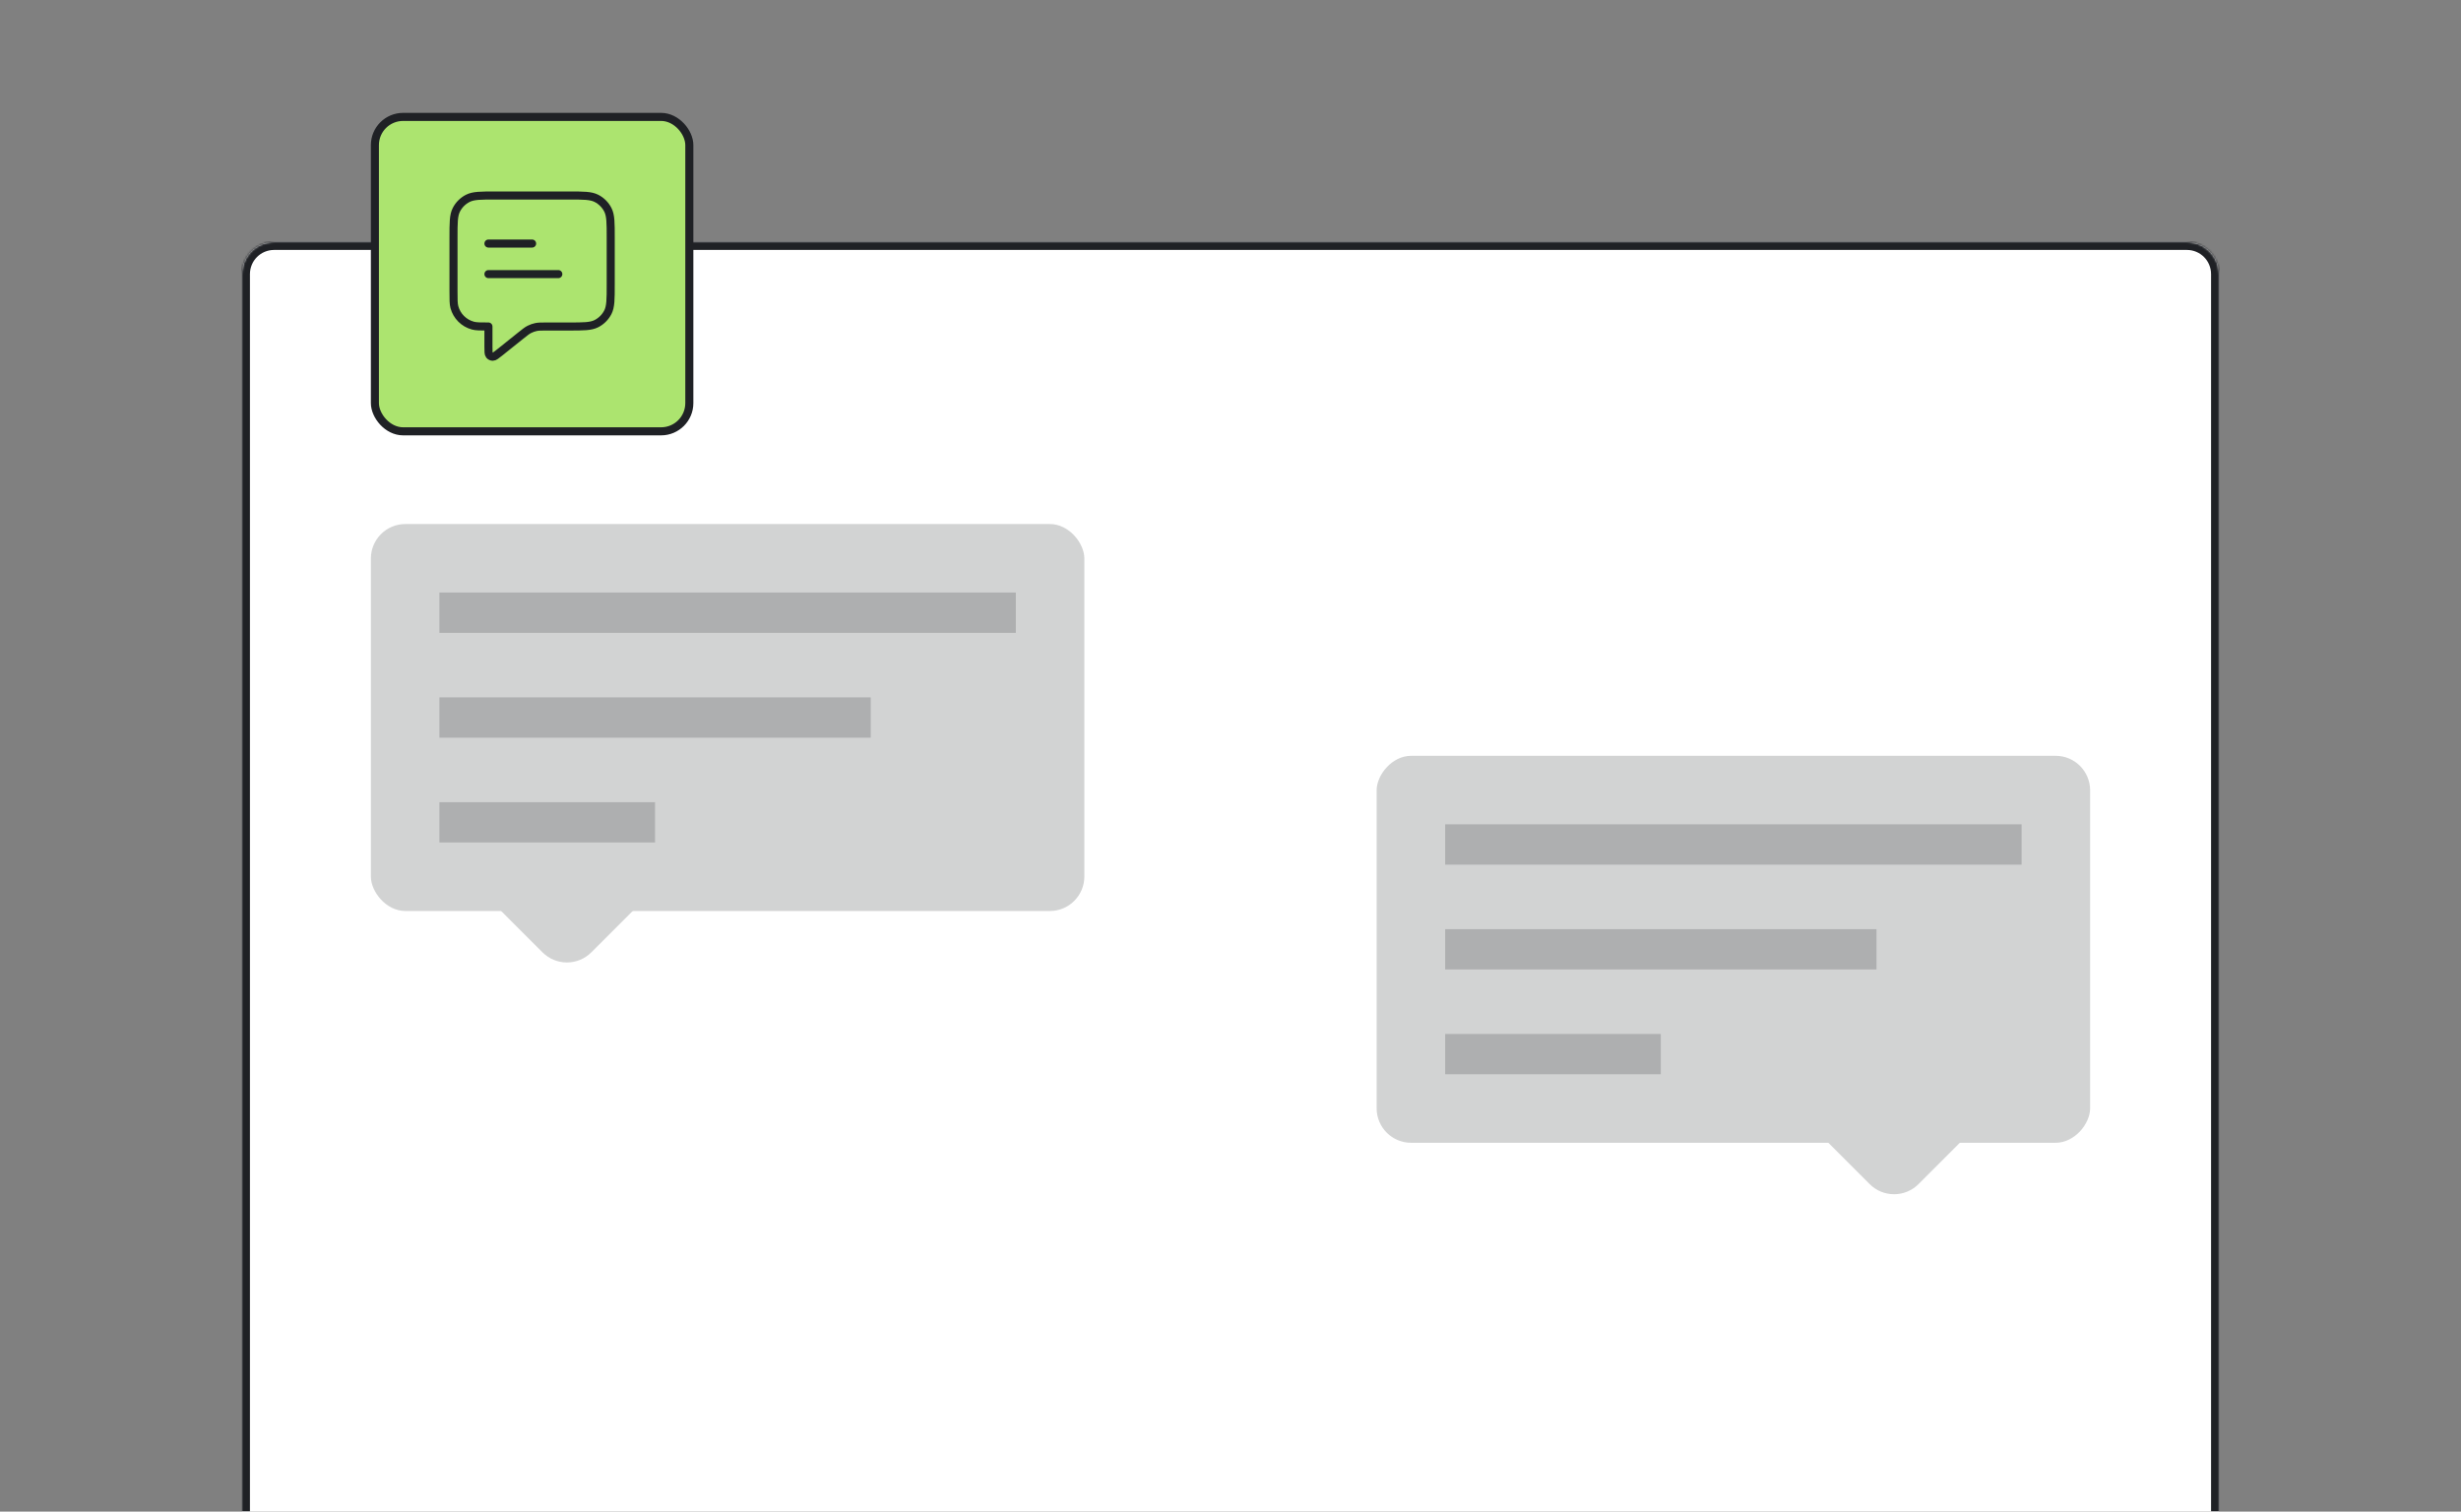 <svg width="1221" height="750" viewBox="0 0 1221 750" fill="none" xmlns="http://www.w3.org/2000/svg">
<rect x="0" y="0" width="1221" height="750" fill="#808080" stroke="none"/>
<mask id="path-1-inside-1_4397_4226" fill="white">
<path d="M120 136C120 127.163 127.163 120 136 120H1085C1093.84 120 1101 127.163 1101 136V750H120V136Z"/>
</mask>
<path d="M120 136C120 127.163 127.163 120 136 120H1085C1093.84 120 1101 127.163 1101 136V750H120V136Z" fill="white"/>
<path d="M116 136C116 124.954 124.954 116 136 116H1085C1096.05 116 1105 124.954 1105 136H1097C1097 129.373 1091.63 124 1085 124H136C129.373 124 124 129.373 124 136H116ZM1101 750H120H1101ZM116 750V136C116 124.954 124.954 116 136 116V124C129.373 124 124 129.373 124 136V750H116ZM1085 116C1096.05 116 1105 124.954 1105 136V750H1097V136C1097 129.373 1091.63 124 1085 124V116Z" fill="#1F2125" mask="url(#path-1-inside-1_4397_4226)"/>
<rect x="281.267" y="374.608" width="77.794" height="77.794" rx="17.129" transform="rotate(45 281.267 374.608)" fill="#D2D3D3"/>
<rect x="184" y="260" width="354" height="192" rx="17.129" fill="#D2D3D3"/>
<rect width="286" height="20" transform="translate(218 294)" fill="#1F2125" fill-opacity="0.2"/>
<rect width="214" height="20" transform="translate(218 346)" fill="#1F2125" fill-opacity="0.2"/>
<rect width="107" height="20" transform="translate(218 398)" fill="#1F2125" fill-opacity="0.2"/>
<rect width="77.794" height="77.794" rx="17.129" transform="matrix(-0.707 0.707 0.707 0.707 939.733 489.608)" fill="#D2D3D3"/>
<rect width="354" height="192" rx="17.129" transform="matrix(-1 0 0 1 1037 375)" fill="#D2D3D3"/>
<rect width="286" height="20" transform="translate(717 409)" fill="#1F2125" fill-opacity="0.2"/>
<rect width="214" height="20" transform="translate(717 461)" fill="#1F2125" fill-opacity="0.2"/>
<rect width="107" height="20" transform="translate(717 513)" fill="#1F2125" fill-opacity="0.2"/>
<rect x="186" y="58" width="156" height="156" rx="14" fill="#ACE46F"/>
<rect x="186" y="58" width="156" height="156" rx="14" stroke="#1F2125" stroke-width="4"/>
<path d="M242.333 120.833H264M242.333 136H277M242.333 162V172.121C242.333 174.43 242.333 175.584 242.807 176.177C243.218 176.693 243.843 176.993 244.502 176.992C245.261 176.991 246.163 176.27 247.966 174.828L258.303 166.558C260.414 164.869 261.47 164.024 262.646 163.423C263.689 162.89 264.799 162.501 265.947 162.265C267.24 162 268.592 162 271.296 162H282.2C289.481 162 293.121 162 295.902 160.583C298.348 159.337 300.337 157.348 301.583 154.902C303 152.121 303 148.481 303 141.2V117.8C303 110.519 303 106.879 301.583 104.098C300.337 101.652 298.348 99.663 295.902 98.417C293.121 97 289.481 97 282.2 97H245.8C238.519 97 234.879 97 232.098 98.417C229.652 99.663 227.663 101.652 226.417 104.098C225 106.879 225 110.519 225 117.8V144.667C225 148.697 225 150.711 225.443 152.365C226.645 156.851 230.149 160.355 234.635 161.557C236.289 162 238.303 162 242.333 162Z" stroke="#1F2125" stroke-width="4" stroke-linecap="round" stroke-linejoin="round"/>
</svg>
